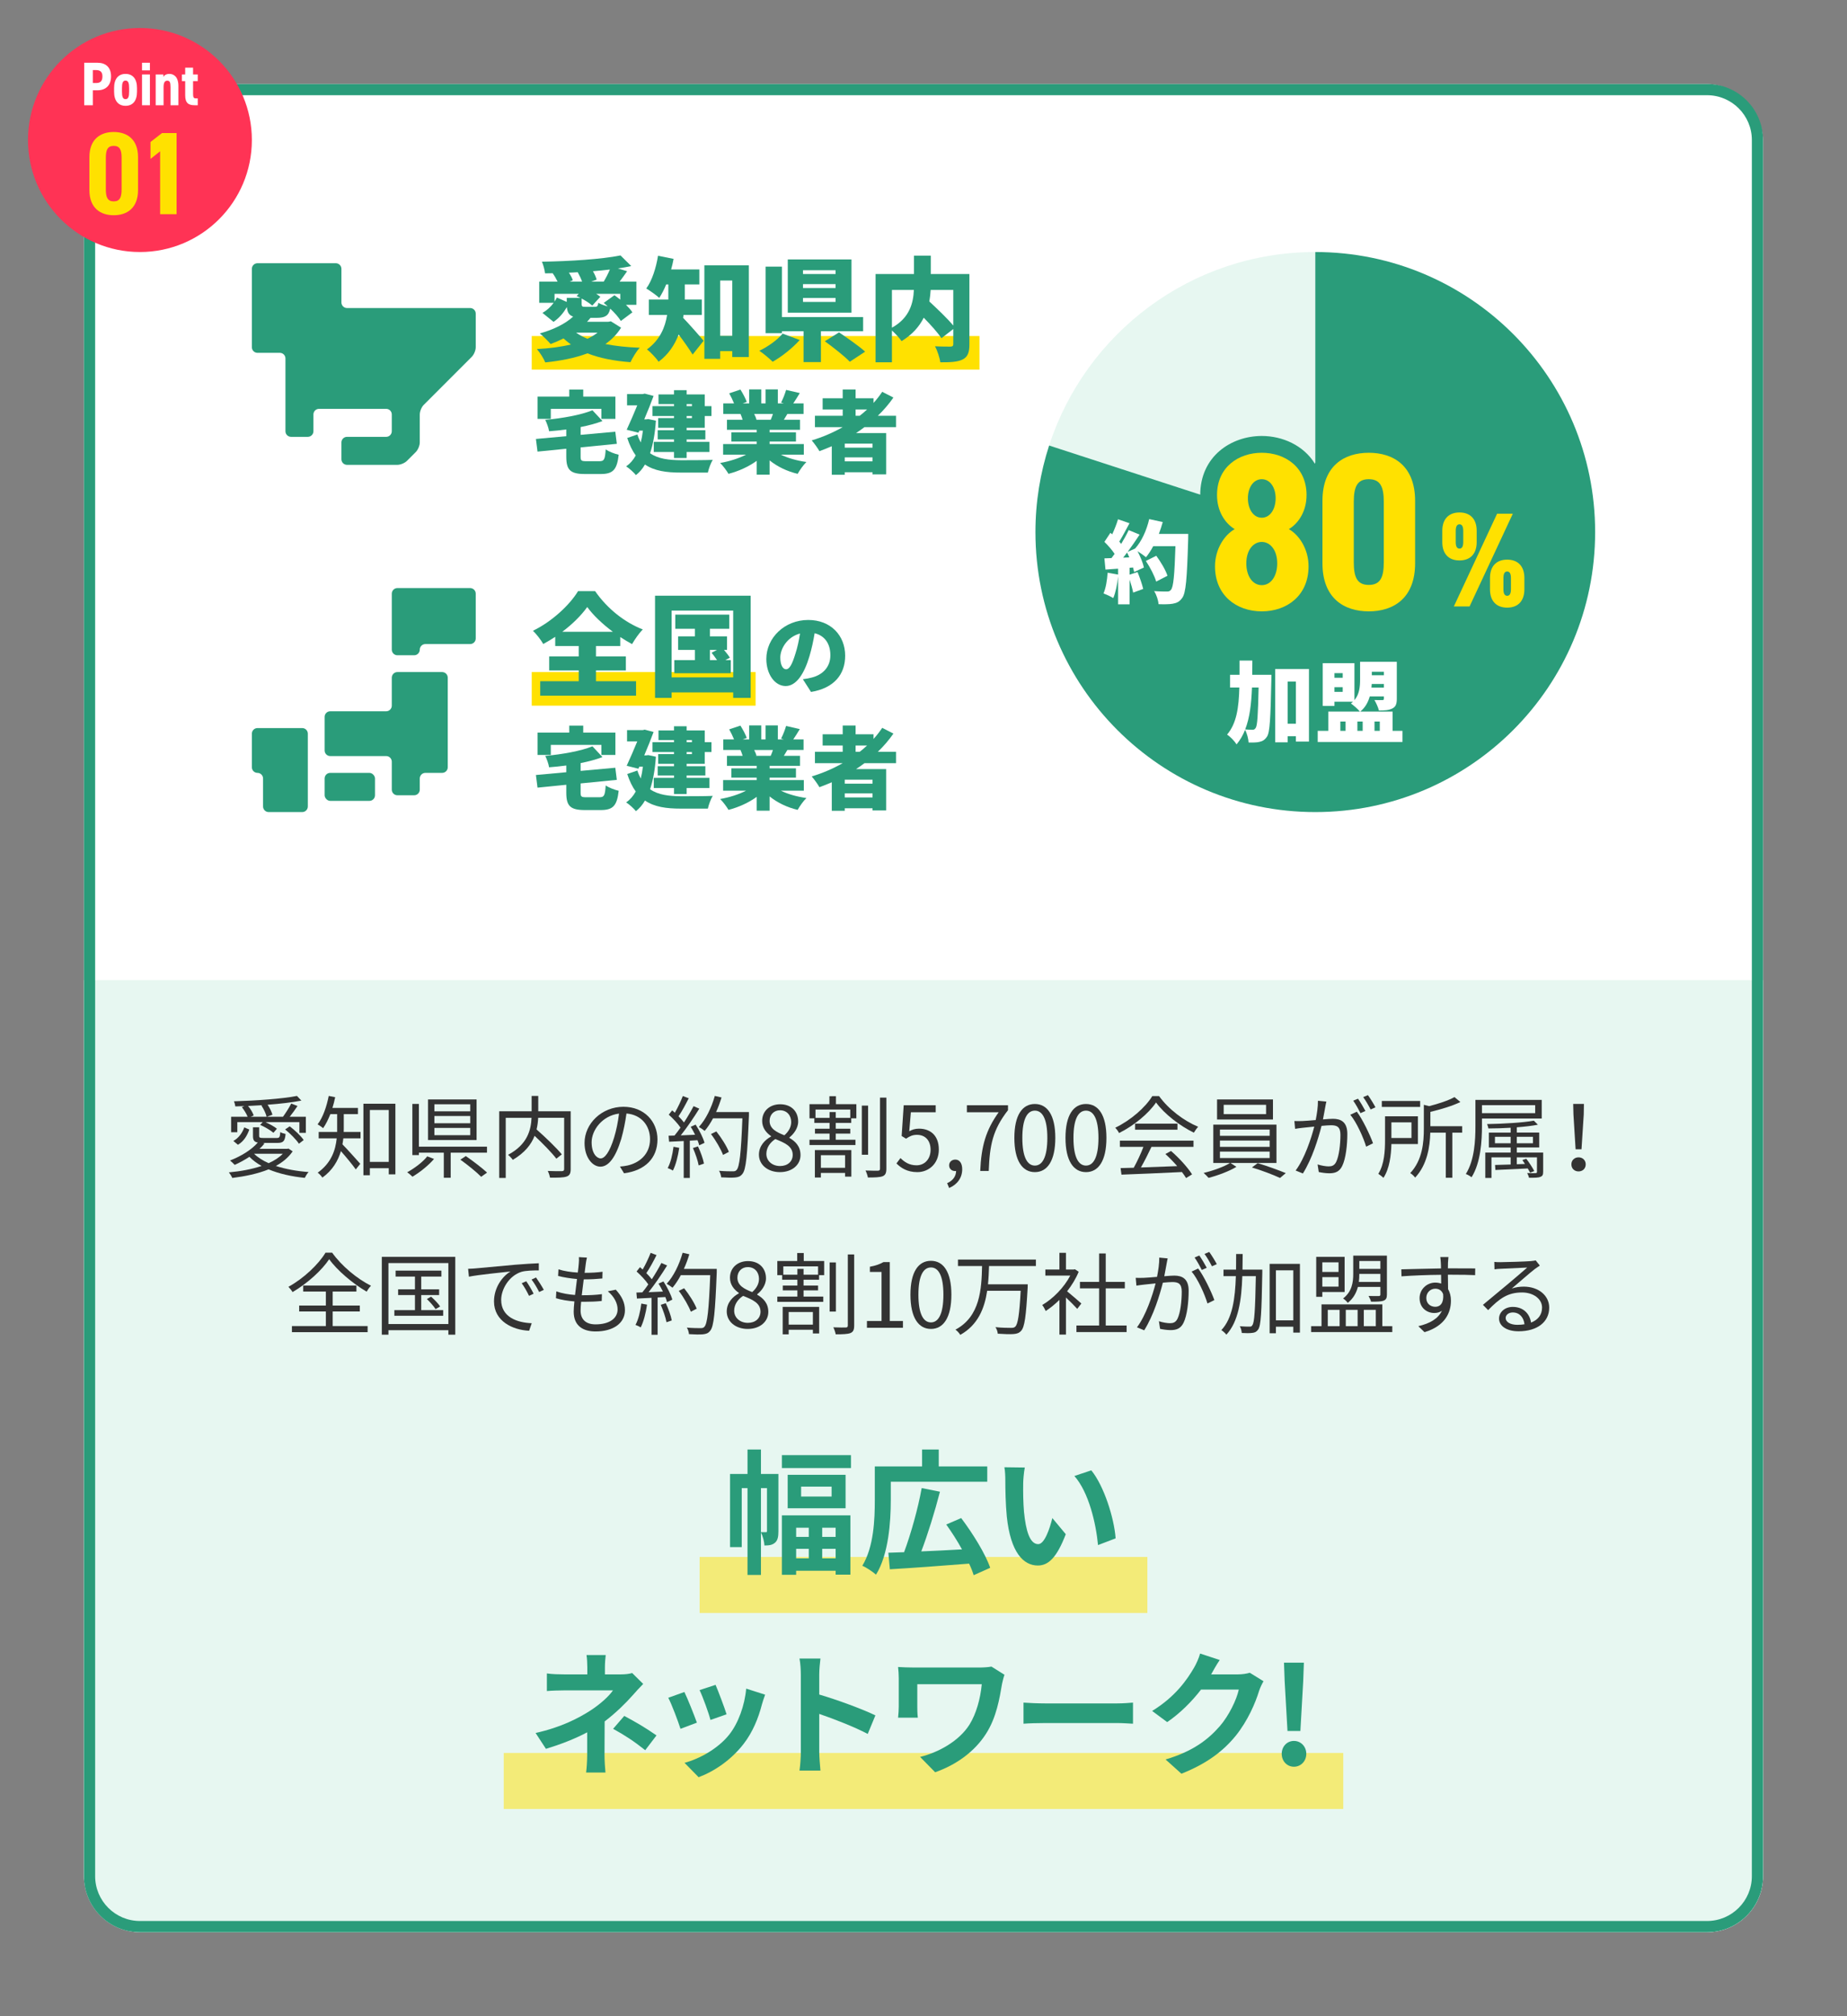 <?xml version="1.0" encoding="UTF-8"?><svg id="Point" xmlns="http://www.w3.org/2000/svg" width="330" height="360" viewBox="0 0 330 360"><rect x="0" y="0" width="330" height="360" fill="#808080" stroke="none"/><defs><style>.cls-1{fill:#333;}.cls-1,.cls-2,.cls-3,.cls-4,.cls-5,.cls-6,.cls-7{stroke-width:0px;}.cls-2{fill:#e7f7f1;}.cls-3{fill:#f35;}.cls-4{opacity:.5;}.cls-4,.cls-6{fill:#ffe100;}.cls-5{fill:#2a9c7a;}.cls-7{fill:#fff;}</style></defs><g id="Point_01"><rect class="cls-7" x="15" y="15" width="300" height="330" rx="10" ry="10"/><path class="cls-2" d="M15,175h300v160c0,5.519-4.481,10-10,10H25c-5.519,0-10-4.481-10-10v-160h0Z"/><path class="cls-1" d="M52.291,205.575c-.736,1.072-1.761,1.937-3.009,2.609,1.712.561,3.729.929,5.858,1.088-.256.24-.528.736-.688,1.041-2.353-.24-4.594-.736-6.467-1.521-1.92.784-4.193,1.249-6.482,1.537-.112-.272-.4-.752-.624-.993,2.081-.192,4.113-.56,5.858-1.152-.832-.464-1.568-1.008-2.177-1.632-.848.56-1.761,1.056-2.625,1.44-.176-.208-.608-.592-.833-.784,1.873-.721,3.794-1.857,4.962-3.202-.672-.112-.865-.448-.865-1.184v-1.537h1.104v1.521c0,.32.112.384.785.384h2.337c.496,0,.592-.112.656-1.056.224.16.64.272.944.336-.112,1.297-.416,1.601-1.457,1.601h-2.593l.288.096c-.272.336-.56.656-.896.96h4.978l.192-.048.752.496ZM42.398,202.165h-1.104v-2.769h2.945c-.192-.512-.625-1.2-1.024-1.712l.464-.192c-.56.032-1.104.048-1.632.064-.032-.272-.144-.688-.256-.913,3.906-.112,8.691-.448,11.269-.96l.784.833c-1.632.32-3.777.576-6.034.736.4.592.736,1.296.864,1.792l-.992.352h2.881c.48-.656,1.121-1.665,1.473-2.353l1.121.433c-.432.656-.929,1.344-1.393,1.92h2.881v2.881h-1.152v-1.921h-6.066c.752.352,1.601.8,2.049,1.185l-.624.72c-.497-.432-1.521-1.041-2.369-1.409l.464-.496h-4.546v1.809ZM41.694,203.718c.96-.512,1.601-1.457,1.953-2.417l.896.384c-.368,1.041-.96,2.097-2.033,2.721l-.816-.688ZM46.896,197.332c-.864.048-1.729.096-2.577.144.448.528.848,1.2,1.008,1.696l-.528.224h2.833c-.112-.544-.512-1.376-.928-2l.192-.064ZM45.392,206.007c.672.656,1.553,1.216,2.609,1.681,1.008-.448,1.873-1.008,2.529-1.681h-5.138ZM51.762,201.109c.928.704,2.017,1.729,2.497,2.449l-.849.656c-.48-.72-1.537-1.809-2.465-2.545l.816-.56Z"/><path class="cls-1" d="M61.423,201.573c0,.16,0,.352-.016.544h3.009v1.137h-3.073c-.032.352-.096.72-.16,1.072.752.752,2.689,2.913,3.185,3.474l-.8,1.008c-.544-.785-1.793-2.289-2.657-3.266-.512,1.697-1.488,3.426-3.313,4.722-.16-.256-.577-.705-.833-.88,2.433-1.729,3.185-4.034,3.394-6.13h-3.218v-1.137h3.297v-3.185h-1.216c-.384.96-.8,1.825-1.296,2.513-.208-.208-.705-.528-.977-.688.944-1.232,1.601-3.137,1.985-5.074l1.152.224c-.128.672-.304,1.312-.496,1.921h4.562v1.104h-2.529v2.641ZM70.643,197.075v12.613h-1.185v-1.104h-3.377v1.265h-1.153v-12.773h5.714ZM69.459,207.463v-9.268h-3.377v9.268h3.377Z"/><path class="cls-1" d="M77.548,206.935c-.993,1.153-2.513,2.385-3.858,3.169-.24-.24-.656-.608-.944-.784,1.312-.72,2.833-1.857,3.585-2.849l1.217.464ZM80.525,205.815v4.481h-1.232v-4.481h-4.45v.432h-1.168v-9.14h1.168v7.635h12.165v1.073h-6.482ZM85.151,203.558h-8.676v-7.25h8.676v7.25ZM84.015,197.171h-6.402v1.264h6.402v-1.264ZM84.015,199.268h-6.402v1.296h6.402v-1.296ZM84.015,201.397h-6.402v1.296h6.402v-1.296ZM83.23,206.423c1.265.864,2.929,2.145,3.793,2.945l-1.056.752c-.785-.816-2.433-2.145-3.714-3.057l.977-.641Z"/><path class="cls-1" d="M101.965,208.728c0,.768-.176,1.152-.72,1.344-.56.208-1.553.208-2.977.208-.048-.32-.224-.88-.4-1.201,1.121.048,2.209.048,2.545.032.288-.016.384-.112.384-.4v-9.124h-4.642c-.032.656-.112,1.36-.289,2.081,1.585,1.393,3.538,3.266,4.514,4.45l-.977.769c-.816-1.072-2.417-2.705-3.89-4.082-.592,1.537-1.745,3.025-3.89,4.29-.176-.256-.576-.688-.848-.896,3.521-1.873,4.098-4.514,4.194-6.61h-4.61v10.74h-1.168v-11.909h5.794v-2.737h1.184v2.737h5.794v10.308Z"/><path class="cls-1" d="M110.762,208.296c.496-.032.976-.112,1.36-.192,2.033-.448,4.018-1.953,4.018-4.69,0-2.401-1.521-4.37-4.209-4.594-.208,1.473-.512,3.073-.944,4.562-.977,3.249-2.241,4.93-3.714,4.93-1.408,0-2.833-1.632-2.833-4.242,0-3.441,3.073-6.45,6.947-6.45,3.713,0,6.083,2.625,6.083,5.826,0,3.33-2.193,5.554-5.97,6.05l-.736-1.2ZM109.722,203.11c.4-1.312.704-2.817.88-4.274-3.042.384-4.898,2.993-4.898,5.122,0,2.001.928,2.881,1.617,2.881.704,0,1.584-1.057,2.401-3.729Z"/><path class="cls-1" d="M121.358,204.95c-.224,1.505-.608,3.042-1.136,4.066-.192-.144-.672-.368-.928-.448.528-.977.864-2.401,1.04-3.81l1.024.192ZM124.287,200.805c.672,1.024,1.361,2.385,1.585,3.25l-.944.448c-.064-.272-.16-.577-.304-.913l-1.376.08v6.659h-1.089v-6.595l-2.609.128-.096-1.072c.32,0,.688-.016,1.057-.032.352-.416.72-.912,1.072-1.424-.48-.72-1.344-1.633-2.097-2.305l.608-.768c.16.128.32.272.48.416.528-.896,1.088-2.097,1.425-2.977l1.056.4c-.544,1.073-1.216,2.353-1.825,3.217.384.384.72.769.977,1.104.656-1.008,1.265-2.049,1.712-2.913l1.024.448c-.928,1.504-2.208,3.394-3.313,4.77.8-.032,1.681-.08,2.561-.112-.24-.496-.512-.992-.785-1.424l.88-.384ZM124.704,204.694c.464.977.928,2.241,1.072,3.073l-.944.32c-.144-.833-.592-2.113-1.024-3.105l.896-.288ZM133.811,199.172c-.288,7.171-.512,9.652-1.168,10.437-.368.464-.72.576-1.329.64-.528.048-1.504.032-2.465-.032-.032-.336-.16-.848-.384-1.168,1.073.096,2.049.096,2.449.096.304,0,.512-.032.688-.24.528-.544.8-2.977,1.041-9.22h-5.25c-.448.849-.96,1.617-1.489,2.241-.224-.192-.752-.544-1.04-.705,1.232-1.328,2.257-3.425,2.849-5.538l1.2.272c-.272.896-.592,1.777-.976,2.609h5.874v.608ZM129.185,206.215c-.368-.977-1.264-2.561-2.161-3.729l.96-.464c.896,1.121,1.857,2.641,2.241,3.65l-1.041.544Z"/><path class="cls-1" d="M135.598,206.167c0-1.569,1.088-2.657,2.161-3.233v-.08c-.865-.592-1.585-1.473-1.585-2.705,0-1.792,1.376-2.977,3.217-2.977,2.001,0,3.217,1.28,3.217,3.089,0,1.232-.864,2.289-1.568,2.833v.08c1.024.592,1.985,1.473,1.985,3.073,0,1.712-1.473,3.041-3.682,3.041-2.161,0-3.746-1.312-3.746-3.121ZM141.632,206.215c0-1.568-1.441-2.161-3.105-2.833-.944.608-1.601,1.537-1.601,2.657,0,1.248,1.041,2.161,2.449,2.161,1.344,0,2.257-.816,2.257-1.985ZM141.36,200.34c0-1.152-.736-2.097-2-2.097-1.073,0-1.857.769-1.857,1.905,0,1.409,1.265,2.017,2.641,2.561.8-.704,1.216-1.504,1.216-2.369Z"/><path class="cls-1" d="M149.355,197.155h3.649v2.529h-.913v.816h-2.769v1.041h2.593v.864h-2.593v1.104h3.521v.944h-8.211v-.944h3.585v-1.104h-2.609v-.864h2.609v-1.041h-2.721v-.816h-.864v-2.529h3.554v-1.425h1.168v1.425ZM145.593,205.351h6.515v4.738h-1.121v-.656h-4.322v.816h-1.072v-4.898ZM151.916,198.116h-6.211v1.489h2.513v-1.041h1.104v1.041h2.593v-1.489ZM146.666,206.263v2.257h4.322v-2.257h-4.322ZM155.101,206.183h-1.121v-8.772h1.121v8.772ZM158.366,195.987v12.661c0,.816-.176,1.168-.672,1.376-.497.192-1.409.224-2.625.224-.064-.336-.24-.896-.432-1.249.993.048,1.937.032,2.241.032.256-.016.352-.096.352-.368v-12.677h1.136Z"/><path class="cls-1" d="M160.168,207.735l.72-.96c.672.672,1.521,1.296,2.881,1.296,1.376,0,2.497-1.057,2.497-2.769,0-1.681-.96-2.673-2.433-2.673-.784,0-1.281.24-1.953.688l-.784-.48.368-5.49h5.714v1.249h-4.434l-.288,3.394c.512-.288,1.04-.464,1.745-.464,1.953,0,3.537,1.153,3.537,3.729,0,2.577-1.856,4.034-3.841,4.034-1.825,0-2.945-.768-3.729-1.553Z"/><path class="cls-1" d="M169.226,211.257c.993-.432,1.585-1.2,1.601-2.177-.064.016-.112.016-.176.016-.56,0-1.072-.352-1.072-1.024,0-.625.512-1.024,1.104-1.024.769,0,1.233.656,1.233,1.729,0,1.537-.896,2.737-2.337,3.345l-.353-.864Z"/><path class="cls-1" d="M178.433,198.596h-5.683v-1.249h7.347v.88c-2.753,3.538-3.266,6.259-3.441,10.853h-1.521c.192-4.45,1.008-7.283,3.297-10.484Z"/><path class="cls-1" d="M181.235,203.174c0-4.082,1.425-6.051,3.666-6.051,2.225,0,3.649,1.985,3.649,6.051,0,4.082-1.424,6.114-3.649,6.114-2.241,0-3.666-2.033-3.666-6.114ZM187.126,203.174c0-3.425-.896-4.866-2.225-4.866-1.344,0-2.241,1.441-2.241,4.866,0,3.457.896,4.946,2.241,4.946,1.329,0,2.225-1.489,2.225-4.946Z"/><path class="cls-1" d="M190.37,203.174c0-4.082,1.425-6.051,3.666-6.051,2.225,0,3.649,1.985,3.649,6.051,0,4.082-1.424,6.114-3.649,6.114-2.241,0-3.666-2.033-3.666-6.114ZM196.26,203.174c0-3.425-.896-4.866-2.225-4.866-1.344,0-2.241,1.441-2.241,4.866,0,3.457.896,4.946,2.241,4.946,1.329,0,2.225-1.489,2.225-4.946Z"/><path class="cls-1" d="M207.094,195.715c1.681,2.353,4.466,4.434,6.979,5.474-.272.288-.561.704-.769,1.056-2.465-1.2-5.266-3.329-6.755-5.394-1.296,1.921-3.889,4.114-6.61,5.458-.128-.272-.432-.705-.688-.945,2.737-1.312,5.395-3.617,6.627-5.65h1.216ZM200.083,203.67h13.157v1.104h-7.507c-.561,1.185-1.249,2.561-1.889,3.682,1.985-.064,4.242-.145,6.483-.24-.656-.752-1.409-1.537-2.113-2.161l1.008-.544c1.473,1.265,3.025,2.993,3.762,4.178l-1.073.656c-.192-.32-.432-.688-.736-1.073-3.921.192-8.067.368-10.804.464l-.16-1.168c.688-.016,1.489-.032,2.353-.064.608-1.104,1.296-2.561,1.729-3.729h-4.209v-1.104ZM210.375,200.629v1.088h-7.571v-1.088h7.571Z"/><path class="cls-1" d="M219.852,207.655l1.057.688c-1.281.784-3.346,1.553-4.978,1.969-.208-.24-.592-.64-.88-.88,1.648-.384,3.697-1.121,4.706-1.777h-2.978v-6.851h11.285v6.851h-8.211ZM227.438,199.893h-9.988v-3.585h9.988v3.585ZM217.963,202.806h8.884v-1.121h-8.884v1.121ZM217.963,204.774h8.884v-1.121h-8.884v1.121ZM217.963,206.775h8.884v-1.153h-8.884v1.153ZM226.206,197.267h-7.571v1.665h7.571v-1.665ZM224.702,207.688c1.648.48,3.777,1.265,5.026,1.777l-1.024.864c-1.2-.56-3.345-1.376-5.026-1.873l1.024-.769Z"/><path class="cls-1" d="M236.979,196.691c-.064.304-.144.625-.192.944-.096.464-.24,1.393-.416,2.241.736-.064,1.393-.112,1.777-.112,1.424,0,2.577.561,2.577,2.705,0,1.889-.256,4.386-.913,5.714-.512,1.057-1.296,1.312-2.321,1.312-.608,0-1.361-.112-1.873-.224l-.208-1.36c.672.224,1.505.352,1.953.352.576,0,1.04-.128,1.376-.816.512-1.056.752-3.121.752-4.834,0-1.44-.656-1.696-1.681-1.696-.384,0-1.008.048-1.696.112-.576,2.273-1.665,5.842-3.33,8.5l-1.296-.528c1.617-2.161,2.785-5.73,3.329-7.843-.832.08-1.584.16-2.0.208-.384.048-1.024.112-1.425.192l-.128-1.393c.496.016.896.016,1.409,0,.528-.016,1.44-.096,2.401-.176.224-1.136.416-2.369.4-3.441l1.505.144ZM242.42,198.5c.993,1.28,2.369,4.162,2.897,5.634l-1.232.608c-.48-1.632-1.729-4.402-2.833-5.698l1.168-.544ZM243.077,198.756c-.32-.64-.864-1.617-1.296-2.225l.849-.353c.4.561.992,1.553,1.328,2.193l-.88.384ZM244.886,198.1c-.352-.688-.88-1.601-1.329-2.209l.848-.352c.416.576,1.041,1.584,1.345,2.177l-.864.384Z"/><path class="cls-1" d="M248.599,204.278c-.048,1.937-.32,4.37-1.424,6.034-.176-.192-.672-.576-.913-.72,1.088-1.729,1.201-4.162,1.201-5.97v-4.306h5.875v4.962h-4.738ZM253.737,197.651h-6.851v-1.072h6.851v1.072ZM248.599,200.405v2.785h3.585v-2.785h-3.585ZM261.245,202.245h-1.761v8.051h-1.168v-8.051h-2.77c-.064,2.497-.544,5.714-2.705,8.02-.176-.256-.592-.656-.88-.8,2.209-2.353,2.433-5.539,2.433-7.956v-4.242l.944.24c1.697-.432,3.49-1.024,4.53-1.617l1.057.88c-1.44.705-3.489,1.312-5.362,1.761v2.561h5.683v1.152Z"/><path class="cls-1" d="M264.779,199.716v1.329c0,2.689-.224,6.562-1.857,9.156-.208-.176-.72-.48-1.024-.576,1.569-2.513,1.713-6.051,1.713-8.58v-4.658h11.845v3.33h-10.676ZM264.779,197.332v1.424h9.508v-1.424h-9.508ZM275.711,209.24c0,.512-.096.752-.512.896-.368.16-1.008.16-2.017.16-.048-.272-.192-.592-.32-.848.705.032,1.312.032,1.489.016.208-.016.256-.064.256-.224v-2.593h-3.601v1.232l1.457-.048c-.16-.256-.32-.496-.464-.704l.704-.224c.528.688,1.137,1.632,1.425,2.193l-.736.288c-.112-.208-.256-.464-.432-.752-2.113.096-4.226.208-5.778.272l-.064-.896c.768-.016,1.745-.048,2.785-.08v-1.281h-3.425v3.682h-1.104v-4.53h4.53v-.913h-3.89v-2.657h3.89v-.865c-1.329.08-2.705.128-3.97.128-.032-.224-.144-.561-.24-.785,2.897-.048,6.451-.256,8.355-.608l.72.72c-1.041.208-2.353.352-3.761.464v.944h4.001v2.657h-4.001v.913h4.706v3.441ZM269.901,204.134v-1.153h-2.801v1.153h2.801ZM271.005,202.981v1.153h2.881v-1.153h-2.881Z"/><path class="cls-1" d="M280.757,207.896c0-.752.576-1.249,1.281-1.249.704,0,1.28.496,1.28,1.249,0,.784-.576,1.265-1.28,1.265-.705,0-1.281-.48-1.281-1.265ZM281.125,198.996l-.048-1.889h1.92l-.032,1.889-.4,6.21h-1.056l-.384-6.21Z"/><path class="cls-1" d="M59.342,223.667c1.665,2.337,4.45,4.674,6.947,5.907-.304.304-.592.72-.784,1.056-2.449-1.424-5.25-3.777-6.691-5.794-1.28,1.937-3.857,4.306-6.546,5.875-.144-.272-.48-.688-.736-.944,2.737-1.504,5.394-4.034,6.626-6.099h1.185ZM59.438,236.776h6.243v1.088h-13.525v-1.088h6.066v-2.609h-4.77v-1.057h4.77v-2.497h-4.05v-1.072h9.508v1.072h-4.242v2.497h4.85v1.057h-4.85v2.609Z"/><path class="cls-1" d="M81.343,224.419v13.894h-1.232v-.8h-10.709v.8h-1.185v-13.894h13.125ZM80.11,236.408v-10.884h-10.709v10.884h10.709ZM79.182,233.927v1.008h-8.723v-1.008h3.681v-2.689h-3.009v-1.024h3.009v-2.273h-3.457v-1.072h8.179v1.072h-3.602v2.273h3.201v1.024h-3.201v2.689h3.921ZM77.021,231.526c.592.512,1.296,1.249,1.617,1.745l-.816.48c-.304-.497-.992-1.265-1.553-1.809l.752-.416Z"/><path class="cls-1" d="M85.047,226.468c1.04-.096,4.033-.384,6.947-.64,1.729-.144,3.217-.224,4.273-.272v1.28c-.912,0-2.289.016-3.105.256-2.257.721-3.618,3.138-3.618,5.01,0,3.089,2.881,4.065,5.458,4.162l-.464,1.345c-2.929-.128-6.274-1.697-6.274-5.234,0-2.465,1.488-4.481,2.945-5.346-1.393.16-5.714.577-7.427.929l-.144-1.409c.608-.016,1.104-.048,1.409-.08ZM95.339,230.998l-.816.384c-.368-.769-.833-1.601-1.312-2.257l.816-.352c.368.528.977,1.521,1.312,2.225ZM97.164,230.31l-.833.384c-.384-.768-.848-1.553-1.36-2.225l.8-.368c.384.528,1.008,1.504,1.393,2.209Z"/><path class="cls-1" d="M110.023,230.277c1.089,1.201,1.633,2.305,1.633,3.666,0,2.353-2.129,3.793-5.25,3.793-2.161,0-3.906-.944-3.906-3.538,0-.432.048-1.072.128-1.825-1.185-.096-2.337-.272-3.297-.576l.064-1.216c1.04.368,2.225.56,3.345.64.112-.928.24-1.921.352-2.849-1.136-.096-2.385-.288-3.377-.544l.064-1.184c.993.32,2.273.512,3.458.576.08-.64.144-1.217.176-1.649.032-.368.048-.72.016-1.104l1.44.08c-.112.432-.16.752-.208,1.104-.048.4-.128.96-.208,1.617,1.2,0,2.273-.064,3.201-.192l-.032,1.2c-1.008.096-1.953.16-3.217.16h-.112c-.128.928-.24,1.921-.352,2.833h.304c1.073,0,2.193-.048,3.297-.192l-.032,1.216c-1.057.112-2.033.144-3.105.144h-.576c-.064.625-.096,1.185-.096,1.569,0,1.504.865,2.465,2.673,2.465,2.401,0,3.938-1.024,3.938-2.673,0-1.072-.576-2.257-1.745-3.233l1.424-.288Z"/><path class="cls-1" d="M115.606,232.95c-.224,1.505-.608,3.042-1.136,4.066-.192-.144-.672-.368-.928-.448.528-.977.864-2.401,1.04-3.81l1.024.192ZM118.536,228.805c.672,1.024,1.361,2.385,1.585,3.25l-.944.448c-.064-.272-.16-.577-.304-.913l-1.376.08v6.659h-1.088v-6.595l-2.609.128-.096-1.072c.32,0,.688-.016,1.057-.032.352-.416.72-.912,1.072-1.424-.48-.72-1.344-1.633-2.097-2.305l.608-.768c.16.128.32.272.48.416.528-.896,1.088-2.097,1.425-2.977l1.056.4c-.544,1.073-1.216,2.353-1.825,3.217.384.384.72.769.977,1.104.656-1.008,1.265-2.049,1.712-2.913l1.024.448c-.928,1.504-2.208,3.394-3.313,4.77.8-.032,1.681-.08,2.561-.112-.24-.496-.512-.992-.785-1.424l.88-.384ZM118.952,232.694c.464.977.928,2.241,1.072,3.073l-.944.32c-.144-.833-.592-2.113-1.024-3.105l.896-.288ZM128.06,227.172c-.288,7.171-.512,9.652-1.168,10.437-.368.464-.72.576-1.329.64-.528.048-1.504.032-2.465-.032-.032-.336-.16-.848-.384-1.168,1.073.096,2.049.096,2.449.096.304,0,.512-.032.688-.24.528-.544.801-2.977,1.041-9.22h-5.25c-.448.849-.96,1.617-1.489,2.241-.224-.192-.752-.544-1.04-.705,1.232-1.328,2.257-3.425,2.849-5.538l1.2.272c-.272.896-.592,1.777-.976,2.609h5.874v.608ZM123.434,234.215c-.368-.977-1.264-2.561-2.161-3.729l.96-.464c.896,1.121,1.856,2.641,2.241,3.65l-1.041.544Z"/><path class="cls-1" d="M129.846,234.167c0-1.569,1.088-2.657,2.161-3.233v-.08c-.865-.592-1.585-1.473-1.585-2.705,0-1.792,1.376-2.977,3.217-2.977,2.001,0,3.217,1.28,3.217,3.089,0,1.232-.864,2.289-1.568,2.833v.08c1.024.592,1.985,1.473,1.985,3.073,0,1.712-1.473,3.041-3.682,3.041-2.161,0-3.746-1.312-3.746-3.121ZM135.88,234.215c0-1.568-1.441-2.161-3.105-2.833-.944.608-1.601,1.537-1.601,2.657,0,1.248,1.041,2.161,2.449,2.161,1.344,0,2.257-.816,2.257-1.985ZM135.608,228.34c0-1.152-.736-2.097-2-2.097-1.073,0-1.857.769-1.857,1.905,0,1.409,1.265,2.017,2.641,2.561.8-.704,1.216-1.504,1.216-2.369Z"/><path class="cls-1" d="M143.604,225.155h3.649v2.529h-.913v.816h-2.769v1.041h2.593v.864h-2.593v1.104h3.521v.944h-8.211v-.944h3.585v-1.104h-2.609v-.864h2.609v-1.041h-2.721v-.816h-.864v-2.529h3.554v-1.425h1.168v1.425ZM139.842,233.351h6.515v4.738h-1.121v-.656h-4.322v.816h-1.072v-4.898ZM146.165,226.116h-6.211v1.489h2.513v-1.041h1.104v1.041h2.593v-1.489ZM140.914,234.263v2.257h4.322v-2.257h-4.322ZM149.35,234.183h-1.121v-8.772h1.121v8.772ZM152.615,223.987v12.661c0,.816-.176,1.168-.672,1.376-.497.192-1.409.224-2.625.224-.064-.336-.24-.896-.432-1.249.993.048,1.937.032,2.241.032.256-.016.352-.096.352-.368v-12.677h1.136Z"/><path class="cls-1" d="M154.894,235.864h2.609v-8.756h-2.081v-.928c1.04-.192,1.792-.464,2.433-.833h1.121v10.517h2.353v1.216h-6.435v-1.216Z"/><path class="cls-1" d="M162.667,231.174c0-4.082,1.425-6.051,3.666-6.051,2.225,0,3.649,1.985,3.649,6.051,0,4.082-1.424,6.114-3.649,6.114-2.241,0-3.666-2.033-3.666-6.114ZM168.557,231.174c0-3.425-.896-4.866-2.225-4.866-1.344,0-2.241,1.441-2.241,4.866,0,3.457.896,4.946,2.241,4.946,1.329,0,2.225-1.489,2.225-4.946Z"/><path class="cls-1" d="M176.712,226.052c-.032,1.056-.08,2.161-.192,3.265h7.107s0,.416-.016.576c-.288,5.154-.544,7.059-1.168,7.731-.368.4-.752.528-1.361.576-.608.048-1.712.016-2.817-.064-.016-.353-.176-.833-.416-1.168,1.201.128,2.353.128,2.785.128.368,0,.561-.032.752-.208.48-.432.752-2.193.977-6.419h-5.987c-.464,3.137-1.648,6.115-4.802,7.875-.192-.32-.544-.705-.864-.929,4.434-2.353,4.658-7.283,4.754-11.364h-4.306v-1.153h13.925v1.153h-8.371Z"/><path class="cls-1" d="M192.469,233.703c-.416-.464-1.296-1.36-2.017-2.033v6.626h-1.168v-6.194c-.8.784-1.633,1.457-2.449,1.985-.128-.304-.432-.849-.624-1.072,1.905-1.104,3.905-3.122,5.01-5.25h-4.45v-1.088h2.513v-2.977h1.168v2.977h1.393l.208-.048.672.448c-.497,1.232-1.232,2.417-2.065,3.489.736.592,2.145,1.825,2.545,2.177l-.736.96ZM201.289,236.68v1.169h-8.964v-1.169h4.05v-6.643h-3.425v-1.152h3.425v-5.074h1.185v5.074h3.409v1.152h-3.409v6.643h3.729Z"/><path class="cls-1" d="M208.629,224.691c-.064.304-.144.625-.192.944-.096.464-.24,1.393-.416,2.241.736-.064,1.393-.112,1.777-.112,1.424,0,2.577.561,2.577,2.705,0,1.889-.256,4.386-.913,5.714-.512,1.057-1.296,1.312-2.321,1.312-.608,0-1.361-.112-1.873-.224l-.208-1.36c.672.224,1.505.352,1.953.352.576,0,1.04-.128,1.376-.816.512-1.056.752-3.121.752-4.834,0-1.44-.656-1.696-1.681-1.696-.384,0-1.008.048-1.696.112-.576,2.273-1.665,5.842-3.33,8.5l-1.296-.528c1.617-2.161,2.785-5.73,3.329-7.843-.832.08-1.584.16-2.0.208-.384.048-1.024.112-1.425.192l-.128-1.393c.496.016.896.016,1.409,0,.528-.016,1.44-.096,2.401-.176.224-1.136.416-2.369.4-3.441l1.505.144ZM214.071,226.5c.993,1.28,2.369,4.162,2.897,5.634l-1.232.608c-.48-1.632-1.729-4.402-2.833-5.698l1.168-.544ZM214.727,226.756c-.32-.64-.864-1.617-1.296-2.225l.849-.353c.4.561.992,1.553,1.328,2.193l-.88.384ZM216.536,226.1c-.352-.688-.88-1.601-1.329-2.209l.848-.352c.416.576,1.041,1.584,1.345,2.177l-.864.384Z"/><path class="cls-1" d="M225.532,227.3c-.128,7.075-.24,9.396-.736,10.084-.288.416-.576.56-1.057.608-.432.064-1.168.064-1.873.016-.032-.352-.144-.864-.352-1.2.736.064,1.424.064,1.712.064.256.016.416-.032.528-.256.368-.448.512-2.625.625-8.755h-2.417c-.144,4.29-.688,8.115-2.849,10.452-.176-.256-.608-.64-.896-.816,1.985-2.097,2.465-5.634,2.593-9.636h-2.208v-1.168h2.241c.016-.913.016-1.841.016-2.785h1.168c0,.944-.016,1.873-.032,2.785h3.538v.608ZM232.254,225.667v12.277h-1.185v-1.056h-3.105v1.168h-1.121v-12.389h5.41ZM231.07,235.751v-8.932h-3.105v8.932h3.105Z"/><path class="cls-1" d="M248.757,236.792v1.057h-14.502v-1.057h1.857v-3.89h10.868v3.89h1.777ZM236.256,231.558h-1.089v-7.139h5.074v6.274h-3.985v.864ZM236.256,225.396v1.712h2.897v-1.712h-2.897ZM239.153,229.733v-1.696h-2.897v1.696h2.897ZM237.232,236.792h2.113v-2.913h-2.113v2.913ZM242.611,229.781c-.272,1.041-.8,2.065-1.809,2.849-.16-.24-.592-.64-.832-.784,1.601-1.233,1.809-2.929,1.809-4.354v-3.297h6.019v6.947c0,.608-.144.913-.576,1.088-.448.176-1.185.192-2.257.192-.08-.32-.288-.736-.448-1.024.832.032,1.601.016,1.825.016.224-.016.288-.08.288-.272v-1.36h-4.018ZM240.45,233.879v2.913h2.113v-2.913h-2.113ZM246.628,228.901v-1.441h-3.762v.048c0,.432-.016.912-.08,1.393h3.842ZM242.867,225.155v1.409h3.762v-1.409h-3.762ZM243.667,233.879v2.913h2.145v-2.913h-2.145Z"/><path class="cls-1" d="M258.692,227.604c0,.896.016,1.873.032,2.593.336.544.512,1.249.512,2.033,0,2.145-1.041,4.53-4.722,5.634l-1.104-1.072c2.081-.48,3.553-1.345,4.209-2.753-.384.272-.833.4-1.36.4-1.345,0-2.625-.944-2.625-2.657,0-1.568,1.296-2.769,2.801-2.769.384,0,.736.064,1.057.176,0-.464,0-1.024-.016-1.569-2.401.016-5.09.128-7.075.272l-.032-1.249c1.761-.032,4.738-.128,7.091-.16,0-.448-.016-.816-.032-1.041-.016-.336-.064-.8-.096-.992h1.457l-.08.992c0,.24-.016.608-.016,1.024h.24c1.921,0,3.874.016,4.642.016l-.016,1.2c-.896-.048-2.337-.08-4.658-.08h-.208ZM257.844,231.078c-.256-.688-.784-.977-1.409-.977-.816,0-1.601.641-1.601,1.665,0,.992.736,1.568,1.617,1.568.928,0,1.537-.752,1.393-2.257Z"/><path class="cls-1" d="M275.114,225.972c-.288.192-.64.432-.88.608-.784.592-2.913,2.465-4.129,3.489.72-.24,1.44-.336,2.145-.336,2.641,0,4.546,1.601,4.546,3.746,0,2.561-2.129,4.226-5.474,4.226-2.161,0-3.489-.96-3.489-2.272,0-1.089.976-2.081,2.449-2.081,1.985,0,3.057,1.329,3.266,2.801,1.249-.48,1.969-1.393,1.969-2.689,0-1.552-1.569-2.689-3.57-2.689-2.609,0-4.049,1.104-6.066,3.153l-.928-.944c1.312-1.088,3.345-2.785,4.274-3.553.88-.736,2.849-2.401,3.633-3.105-.833.032-3.954.176-4.77.224-.368.016-.736.032-1.072.096l-.032-1.329c.352.048.8.048,1.121.048.816,0,4.578-.112,5.41-.192.464-.048.688-.08.864-.128l.736.929ZM272.377,236.456c-.144-1.249-.896-2.113-2.097-2.113-.72,0-1.265.433-1.265.977,0,.784.913,1.232,2.097,1.232.448,0,.88-.032,1.265-.096Z"/><rect class="cls-4" x="125" y="278" width="80" height="10"/><rect class="cls-4" x="90" y="313" width="150" height="10"/><path class="cls-5" d="M139.077,273.408c0,.888-.096,1.608-.6,2.04-.504.432-1.056.504-1.896.504-.024-.648-.288-1.68-.624-2.328v7.585h-2.4v-15.505h-1.032v10.537h-2.088v-13.057h3.12v-4.368h2.4v4.368h3.12v10.225ZM136.869,273.576c.12,0,.168-.048.168-.24v-7.632h-1.08v7.873h.912ZM152.039,259.822v2.304h-12.337v-2.304h12.337ZM139.701,270.575h12.241v10.585h-2.64v-.696h-7.057v.72h-2.544v-10.609ZM151.078,263.327v5.977h-10.345v-5.977h10.345ZM142.246,272.784v1.632h2.256v-1.632h-2.256ZM144.502,278.256v-1.704h-2.256v1.704h2.256ZM148.582,265.439h-5.448v1.776h5.448v-1.776ZM149.302,272.784h-2.4v1.632h2.4v-1.632ZM149.302,278.256v-1.704h-2.4v1.704h2.4Z"/><path class="cls-5" d="M159.155,267.887c0,3.792-.384,9.649-2.64,13.273-.528-.48-1.776-1.32-2.448-1.584,2.064-3.384,2.232-8.305,2.232-11.689v-6.048h8.449v-3.024h2.977v3.024h8.665v2.736h-17.233v3.312ZM173.964,281.256c-.192-.624-.456-1.32-.816-2.064-5.064.408-10.441.792-14.161,1.008l-.264-2.952c.84-.024,1.776-.072,2.808-.096,1.2-3.216,2.497-7.825,3.145-11.449l3.264.648c-.936,3.624-2.184,7.633-3.336,10.657,2.28-.096,4.801-.216,7.273-.36-.84-1.536-1.848-3.096-2.809-4.44l2.665-1.152c2.064,2.736,4.32,6.36,5.185,8.88l-2.953,1.32Z"/><path class="cls-5" d="M182.812,264.911c-.024,1.536,0,3.336.144,5.04.336,3.433,1.056,5.761,2.544,5.761,1.128,0,2.064-2.784,2.52-4.656l2.4,2.88c-1.584,4.128-3.072,5.593-4.993,5.593-2.592,0-4.873-2.353-5.544-8.737-.216-2.184-.264-4.944-.264-6.409,0-.672-.024-1.68-.168-2.4l3.648.048c-.168.84-.288,2.232-.288,2.88ZM199.326,274.68l-3.145,1.2c-.36-3.816-1.632-9.409-4.224-12.337l3.024-1.008c2.256,2.76,4.081,8.497,4.345,12.145Z"/><path class="cls-5" d="M114.921,300.671c-.6.6-1.344,1.416-1.848,1.992-1.224,1.392-3.048,3.192-5.041,4.705,0,1.92-.024,4.536-.024,6.048,0,.96.096,2.328.168,3.072h-3.457c.096-.672.192-2.112.192-3.072v-4.104c-2.208,1.176-4.777,2.16-7.369,2.952l-1.848-2.832c4.632-1.032,7.729-2.688,9.792-4.008,1.848-1.2,3.336-2.592,4.033-3.601h-8.689c-.864,0-2.376.048-3.12.12v-3.144c.912.144,2.232.168,3.072.168h4.152v-1.248c0-.744-.048-1.608-.144-2.208h3.432c-.072.576-.144,1.464-.144,2.208v1.248h2.88c.744,0,1.416-.072,1.992-.24l1.968,1.944ZM111.537,306.383c2.208,1.2,3.456,1.896,5.76,3.48l-2.016,2.64c-2.088-1.656-3.648-2.664-5.736-3.816l1.992-2.304Z"/><path class="cls-5" d="M124.511,307.584l-2.928,1.104c-.408-1.296-1.608-4.488-2.184-5.544l2.88-1.032c.6,1.224,1.752,4.128,2.232,5.473ZM136.704,302.591c-.288.768-.432,1.272-.576,1.752-.624,2.424-1.632,4.92-3.264,7.033-2.232,2.88-5.233,4.896-8.041,5.952l-2.52-2.568c2.64-.696,5.977-2.521,7.969-5.017,1.632-2.04,2.784-5.232,3.048-8.233l3.384,1.08ZM129.815,306.095l-2.88,1.008c-.288-1.176-1.344-4.081-1.944-5.329l2.856-.936c.456,1.032,1.632,4.152,1.968,5.256Z"/><path class="cls-5" d="M155.037,309.6c-2.472-1.296-6.073-2.688-8.665-3.576v6.792c0,.696.12,2.376.216,3.336h-3.745c.144-.936.24-2.376.24-3.336v-13.777c0-.864-.072-2.064-.24-2.904h3.745c-.096.84-.216,1.896-.216,2.904v3.528c3.216.936,7.825,2.64,10.033,3.72l-1.368,3.312Z"/><path class="cls-5" d="M179.467,299.039c-.144.36-.36,1.272-.432,1.608-.432,2.52-.984,6-2.856,8.905-1.992,3.144-5.257,5.544-9.097,6.889l-2.688-2.736c3.24-.792,6.937-2.784,8.833-5.785,1.2-1.944,1.944-4.608,2.185-7.201h-11.521v4.008c0,.36,0,1.2.096,1.968h-3.528c.072-.744.12-1.344.12-1.968v-5.064c0-.648-.048-1.368-.12-2.016.768.048,1.824.096,2.928.096h11.473c.816,0,1.656-.048,2.28-.168l2.328,1.464Z"/><path class="cls-5" d="M182.866,304.007c.864.072,2.616.144,3.865.144h12.889c1.104,0,2.185-.096,2.809-.144v3.768c-.576-.024-1.8-.12-2.809-.12h-12.889c-1.368,0-2.977.048-3.865.12v-3.768Z"/><path class="cls-5" d="M225.749,300.191c-.264.456-.6,1.128-.792,1.728-.648,2.136-2.016,5.329-4.176,8.017-2.28,2.784-5.185,4.969-9.697,6.769l-2.832-2.544c4.92-1.464,7.584-3.552,9.673-5.929,1.632-1.872,3.024-4.752,3.408-6.553h-6.745c-1.608,2.088-3.696,4.201-6.049,5.809l-2.688-1.992c4.2-2.568,6.289-5.665,7.489-7.729.36-.6.864-1.704,1.08-2.52l3.504,1.152c-.576.84-1.176,1.92-1.464,2.448l-.072.12h4.824c.744,0,1.536-.12,2.088-.288l2.448,1.512Z"/><path class="cls-5" d="M229.001,313.152c0-1.296.936-2.304,2.184-2.304s2.208,1.008,2.208,2.304c0,1.296-.96,2.304-2.208,2.304s-2.184-1.008-2.184-2.304ZM229.529,300.215l-.12-3.336h3.552l-.12,3.336-.504,8.857h-2.304l-.504-8.857Z"/><path class="cls-2" d="M235,45c-22.22,0-41.044,14.499-47.555,34.548l47.555,15.452v-50Z"/><path class="cls-5" d="M235,45v50l-47.555-15.452c-1.581,4.867-2.445,10.057-2.445,15.452,0,27.614,22.386,50,50,50s50-22.386,50-50-22.386-50-50-50Z"/><path class="cls-5" d="M244.559,77.845c-4.423,0-7.774,1.802-9.633,4.948-2.016-3.262-5.765-4.948-9.487-4.948-5.466,0-10.999,3.627-10.999,10.559,0,2.257.655,4.352,1.833,6.037-1.276,1.711-2.192,4.007-2.192,6.681,0,6.396,4.777,11.039,11.358,11.039,4.154,0,7.585-1.852,9.554-4.825,1.873,3.073,5.2,4.825,9.566,4.825,6.957,0,11.278-4.444,11.278-11.6v-11.118c0-7.153-4.321-11.598-11.278-11.598Z"/><path class="cls-6" d="M233.437,88.403c0,2.759-1.319,4.959-3.159,6.079,1.8.999,3.52,3.519,3.52,6.639,0,5.159-3.8,8.039-8.358,8.039-4.56,0-8.358-2.88-8.358-8.039,0-3.12,1.72-5.64,3.52-6.639-1.84-1.12-3.16-3.32-3.16-6.079,0-5.039,3.88-7.559,7.999-7.559s7.998,2.52,7.998,7.559ZM228.198,100.601c0-2.479-1.32-3.839-2.76-3.839s-2.76,1.359-2.76,3.839c0,2.2,1.08,3.88,2.76,3.88s2.76-1.68,2.76-3.88ZM222.959,88.963c0,1.92.96,3.479,2.479,3.479s2.479-1.56,2.479-3.479c0-1.88-.96-3.399-2.479-3.399s-2.479,1.52-2.479,3.399Z"/><path class="cls-6" d="M236.28,100.561v-11.118c0-6.278,3.879-8.598,8.278-8.598s8.278,2.319,8.278,8.598v11.118c0,6.279-3.879,8.6-8.278,8.6s-8.278-2.32-8.278-8.6ZM247.238,100.361v-10.719c0-2.64-.561-4.079-2.68-4.079-2.12,0-2.68,1.439-2.68,4.079v10.719c0,2.64.56,4.079,2.68,4.079,2.119,0,2.68-1.439,2.68-4.079Z"/><path class="cls-6" d="M260.765,100.071c-1.968,0-3.072-1.224-3.072-3.264v-2.04c0-2.041,1.104-3.265,3.072-3.265s3.072,1.224,3.072,3.265v2.04c0,2.04-1.104,3.264-3.072,3.264ZM270.294,91.719l-7.729,16.562h-2.808l7.729-16.562h2.809ZM260.765,93.615c-.456,0-.672.408-.672,1.176v1.992c0,.769.216,1.176.672,1.176s.672-.407.672-1.176v-1.992c0-.768-.216-1.176-.672-1.176ZM269.285,108.496c-1.968,0-3.072-1.224-3.072-3.264v-2.041c0-2.04,1.104-3.264,3.072-3.264,1.969,0,3.072,1.224,3.072,3.264v2.041c0,2.04-1.104,3.264-3.072,3.264ZM269.285,102.04c-.456,0-.672.408-.672,1.176v1.992c0,.769.216,1.176.672,1.176s.672-.407.672-1.176v-1.992c0-.768-.216-1.176-.672-1.176Z"/><path class="cls-7" d="M212.302,95.331s0,.752-.016,1.04c-.208,6.947-.4,9.524-1.072,10.404-.496.688-.977.896-1.697,1.024-.607.112-1.584.112-2.528.08-.032-.656-.353-1.681-.784-2.337.976.08,1.872.08,2.305.08.32,0,.496-.063.688-.288.464-.479.656-2.753.816-7.811h-3.97c-.4.752-.849,1.44-1.297,1.984-.32-.288-.96-.736-1.505-1.089.513.993.977,2.113,1.137,2.914l-1.745.8c-.048-.24-.111-.512-.191-.8l-.624.048v1.232l1.424-.465c.4.961.816,2.193,1.009,3.01l-1.793.656c-.112-.624-.368-1.505-.64-2.321v4.418h-2.049v-4.962c-.145,1.425-.465,2.897-.865,3.842-.399-.256-1.264-.656-1.744-.833.416-.928.641-2.368.736-3.697l1.873.336v-1.056l-2.257.16-.192-2.001,1.265-.048c.191-.24.368-.497.56-.753-.464-.704-1.185-1.521-1.824-2.145l1.072-1.617.32.272c.4-.864.8-1.873,1.04-2.689l2.049.705c-.608,1.136-1.265,2.385-1.824,3.281.111.144.24.288.336.416.512-.849.992-1.713,1.345-2.465l1.952.8c-.656.992-1.393,2.081-2.145,3.09l1.328-.593c1.153-1.248,2.065-3.249,2.529-5.266l2.417.528c-.192.72-.432,1.424-.688,2.112h5.25ZM201.77,99.524c-.128-.304-.256-.592-.399-.864-.24.32-.465.625-.705.913l1.104-.049ZM206.572,103.847c-.272-.992-1.073-2.529-1.841-3.682l1.856-.929c.801,1.089,1.681,2.545,2.001,3.57l-2.017,1.04Z"/><path class="cls-7" d="M227.163,120.491s0,.736-.016,1.024c-.145,6.69-.256,9.235-.769,10.004-.416.608-.784.816-1.345.944-.496.128-1.2.128-1.952.112-.032-.641-.272-1.601-.625-2.257-.384.96-.88,1.824-1.521,2.593-.352-.576-1.12-1.376-1.696-1.744,1.696-2.001,2.097-4.803,2.192-8.404h-1.664v-2.272h1.696v-2.545h2.289c0,.88,0,1.729-.016,2.545h3.425ZM223.689,122.764c-.111,2.897-.399,5.41-1.216,7.476.56.048,1.04.063,1.328.063.24,0,.385-.08.544-.319.305-.417.417-2.289.528-7.22h-1.185ZM233.87,119.451v12.965h-2.337v-.96h-1.473v1.088h-2.225v-13.093h6.034ZM231.533,129.215v-7.523h-1.473v7.523h1.473Z"/><path class="cls-7" d="M250.574,130.495v1.985h-15.142v-1.985h1.889v-3.441h5.65c-.337-.416-1.169-1.152-1.602-1.44.129-.096.257-.208.368-.32h-3.312v.753h-2.098v-7.636h5.667v6.611c.912-1.104,1.008-2.481,1.008-3.666v-3.186h6.562v6.595c0,.944-.191,1.44-.815,1.745-.625.32-1.409.352-2.386.352-.128-.576-.512-1.393-.8-1.872.512.032,1.216.016,1.408.016.208,0,.288-.063.288-.256v-.4h-2.529c-.288,1.024-.8,1.985-1.696,2.705h5.778v3.441h1.761ZM238.426,120.188v.832h1.473v-.832h-1.473ZM239.898,123.532v-.832h-1.473v.832h1.473ZM239.481,130.495h.929v-1.665h-.929v1.665ZM242.523,128.83v1.665h.944v-1.665h-.944ZM247.261,122.78v-.656h-2.177c-.016.208-.032.432-.048.656h2.225ZM245.1,119.947v.624h2.161v-.624h-2.161ZM245.58,128.83v1.665h.944v-1.665h-.944Z"/><path class="cls-5" d="M71,105c-.55,0-1,.45-1,1v10c0,.55.45,1,1,1h3c.55,0,1-.45,1-1h0c0-.55.45-1,1-1h8c.55,0,1-.45,1-1v-8c0-.55-.45-1-1-1h-13Z"/><path class="cls-5" d="M70,126c0,.55-.45,1-1,1h-10c-.55,0-1,.45-1,1v6c0,.55.45,1,1,1h10c.55,0,1,.45,1,1v5c0,.55.45,1,1,1h3c.55,0,1-.45,1-1v-2c0-.55.45-1,1-1h3c.55,0,1-.45,1-1v-16c0-.55-.45-1-1-1h-8c-.55,0-1,.45-1,1v5Z"/><rect class="cls-5" x="58" y="138" width="9" height="5" rx="1" ry="1"/><path class="cls-5" d="M46,130c-.55,0-1,.45-1,1v6c0,.55.45,1,1,1h0c.55,0,1,.45,1,1v5c0,.55.45,1,1,1h6c.55,0,1-.45,1-1v-13c0-.55-.45-1-1-1h-8Z"/><path class="cls-5" d="M62,55c-.55,0-1-.45-1-1v-6c0-.55-.45-1-1-1h-14c-.55,0-1,.45-1,1v14c0,.55.45,1,1,1h4c.55,0,1,.45,1,1v13c0,.55.45,1,1,1h3c.55,0,1-.45,1-1v-3c0-.55.45-1,1-1h12c.55,0,1,.45,1,1v3c0,.55-.45,1-1,1h-7c-.55,0-1,.45-1,1v3c0,.55.45,1,1,1h9c.55,0,1.318-.318,1.707-.707l1.586-1.586c.389-.389.707-1.157.707-1.707v-5c0-.55.318-1.318.707-1.707l8.586-8.586c.389-.389.707-1.157.707-1.707v-6c0-.55-.45-1-1-1h-22Z"/><rect class="cls-6" x="95" y="60" width="80" height="6"/><rect class="cls-6" x="95" y="120" width="40" height="6"/><path class="cls-5" d="M110.964,58.509c-.721,1.16-1.661,2.121-2.801,2.921,1.82.36,3.9.58,6.141.66-.6.62-1.3,1.82-1.66,2.58-2.921-.22-5.501-.72-7.682-1.58-2.24.841-4.821,1.341-7.541,1.62-.261-.66-.98-1.82-1.501-2.38,2.201-.12,4.261-.38,6.082-.82-.461-.34-.9-.7-1.32-1.08-.761.38-1.541.72-2.301,1-.44-.5-1.381-1.46-1.94-1.9,2.301-.62,4.541-1.681,5.961-3.001-.76-.26-1.04-.78-1.12-1.7-.58,1-1.34,1.94-2.381,2.641l-1.98-1.601c.78-.439,1.48-1.08,2.001-1.8h-2.581v-3.781h3.281c-.24-.5-.561-1.06-.88-1.5l-1.36.02c-.061-.6-.32-1.56-.561-2.08,4.981-.08,10.683-.44,14.043-1.12l1.921,1.9c-.74.16-1.541.3-2.381.42l1.641.5c-.46.66-.921,1.301-1.341,1.86h3.001v4.141h-1.86c.46.461.88.921,1.14,1.341l-2.06,1.54c-.381-.64-1.101-1.46-1.9-2.2-.28,1.28-.94,1.641-2.441,1.641h-1.08c-.18.239-.399.479-.62.7h3.801l.46-.08,1.821,1.14ZM103.702,53.188c-.221-.119-.46-.22-.681-.319l.38-.4h-4.32v1.38c.16-.239.3-.479.42-.72l1.761.78v-.721h2.44ZM104.002,50.287c-.18-.52-.48-1.14-.78-1.68-.54.04-1.061.06-1.58.079.32.48.58.961.7,1.36l-.561.24h2.221ZM102.922,59.39c.58.42,1.26.78,2.04,1.1.681-.319,1.28-.68,1.801-1.1h-3.841ZM110.823,52.468h-4.301c.28.18.54.36.74.521l-1.44,1.58c-.42-.38-1.141-.86-1.9-1.261v.961c0,.479.12.52.72.52h1.621c.439,0,.56-.12.64-.72.38.24,1.08.479,1.681.64-.24-.22-.48-.439-.721-.62l1.921-1.38c.34.24.7.52,1.04.8v-1.04ZM107.862,50.287c.381-.62.801-1.44,1.101-2.16-.98.12-2,.22-3.021.3.3.521.54,1.061.66,1.501l-.98.359h2.24Z"/><path class="cls-5" d="M122.129,56.229c-.02.18-.04.36-.08.521,1.061,1.08,3.141,3.46,3.661,4.101l-1.961,2.461c-.64-1.041-1.6-2.401-2.5-3.581-.7,1.84-1.82,3.561-3.581,4.861-.38-.601-1.5-1.781-2.08-2.201,2.34-1.7,3.261-3.98,3.601-6.161h-3.261v-2.74h3.48v-2.701h-.38c-.38.921-.8,1.74-1.24,2.4-.521-.479-1.681-1.3-2.32-1.68,1.021-1.381,1.74-3.641,2.101-5.842l2.78.561c-.12.62-.26,1.26-.44,1.88h5.041v2.681h-2.601v2.701h3.041v2.74h-3.261ZM133.792,47.367v16.383h-2.961v-1.06h-2.16v1.38h-2.821v-16.703h7.942ZM130.831,59.97v-9.883h-2.16v9.883h2.16Z"/><path class="cls-5" d="M142.89,60.71c-1.34,1.479-3.2,2.96-4.841,3.881-.62-.62-1.7-1.501-2.38-1.961,1.58-.74,3.32-2.021,4.16-3.061l3.061,1.141ZM146.671,59.149v5.501h-3.101v-5.501h-3.861v.34h-2.92v-11.883h2.92v9.002h14.504v2.541h-7.542ZM152.132,55.828h-11.382v-9.502h11.382v9.502ZM149.291,48.247h-5.821v.68h5.821v-.68ZM149.291,50.728h-5.821v.7h5.821v-.7ZM149.291,53.208h-5.821v.7h5.821v-.7ZM149.911,59.35c1.421.96,3.562,2.44,4.661,3.44l-2.74,1.801c-.92-.98-2.98-2.581-4.461-3.661l2.54-1.58Z"/><path class="cls-5" d="M173.202,61.489c0,1.461-.3,2.241-1.22,2.701-.921.46-2.201.5-3.981.5-.1-.8-.54-2.12-.94-2.86,1.041.06,2.381.06,2.761.06.36-.02.5-.12.5-.46v-2.681l-2.12,1.641c-.66-1-1.9-2.381-3.161-3.661-.779,1.561-2.04,3.021-3.96,4.181-.341-.52-1.081-1.32-1.721-1.9v5.682h-2.921v-15.764h6.861v-3.28h3.001v3.28h6.901v12.562ZM159.359,58.509c3.181-1.74,3.82-4.44,3.921-6.741h-3.921v6.741ZM166.281,51.768c-.04.681-.12,1.36-.24,2.061,1.42,1.32,3.221,3.021,4.28,4.301v-6.361h-4.04Z"/><path class="cls-5" d="M107.117,82.35c.832,0,.977-.32,1.104-2.113.544.4,1.616.8,2.32.96-.304,2.674-1.008,3.441-3.217,3.441h-2.817c-2.625,0-3.329-.736-3.329-3.089v-1.425l-5.139.513-.288-2.257,5.427-.496v-1.201c-1.041.145-2.081.24-3.073.32-.08-.576-.416-1.505-.688-2.033,3.089-.288,6.339-.864,8.436-1.712l1.793,1.921c-1.185.447-2.514.8-3.906,1.072v1.393l6.194-.561.272,2.161-6.467.64v1.633c0,.753.128.833,1.057.833h2.321ZM98.409,74.794h-2.369v-3.985h5.667v-1.249h2.497v1.249h5.746v3.985h-2.497v-1.793h-9.044v1.793Z"/><path class="cls-5" d="M117.189,75.114c-.16,2.321-.513,4.241-1.041,5.811,1.473,1.024,3.378,1.232,5.555,1.248,1.137,0,4.29,0,5.65-.063-.353.528-.736,1.601-.881,2.272h-4.834c-2.577,0-4.706-.288-6.402-1.44-.448.784-.992,1.408-1.616,1.889-.353-.448-1.249-1.265-1.745-1.553.704-.496,1.265-1.137,1.713-1.952-.593-.816-1.104-1.841-1.521-3.122l1.809-.624c.176.544.384,1.009.608,1.425.16-.641.288-1.345.384-2.113h-.641l-.159.368-2.098-.528c.625-1.36,1.329-2.977,1.889-4.354h-1.824v-2.017h2.817l.336-.08,1.585.416c-.465,1.265-1.057,2.753-1.665,4.178h.336l.385-.048,1.36.288ZM120.423,72.153h-2.77v-1.729h2.77v-.752h2.257v.752h3.233v2.098h1.2v1.761h-1.2v2.097h-3.233v.432h3.345v1.649h-3.345v.432h4.081v1.809h-4.081v1.072h-2.257v-1.072h-3.618v-1.809h3.618v-.432h-2.913v-1.649h2.913v-.432h-2.834v-1.729h2.834v-.368h-3.842v-1.761h3.842v-.368ZM122.68,72.153v.368h.944v-.368h-.944ZM123.624,74.282h-.944v.368h.944v-.368Z"/><path class="cls-5" d="M139.521,81.181c1.265.624,2.882,1.072,4.562,1.312-.528.496-1.217,1.473-1.569,2.113-1.889-.448-3.617-1.281-5.01-2.401v2.545h-2.305v-2.465c-1.44,1.04-3.233,1.856-5.042,2.321-.32-.561-.992-1.457-1.489-1.938,1.649-.288,3.33-.816,4.626-1.488h-4.098v-1.889h6.003v-.448h-4.53v-1.648h4.53v-.448h-5.314v-1.793h2.801c-.096-.336-.256-.736-.384-1.04h-3.073v-1.889h1.921c-.225-.561-.561-1.249-.864-1.793l2.001-.673c.432.673.928,1.601,1.136,2.209l-.72.257h1.152v-2.497h2.161v2.497h.768v-2.497h2.193v2.497h1.057l-.48-.145c.336-.641.704-1.568.896-2.257l2.449.561c-.416.688-.816,1.328-1.169,1.841h1.841v1.889h-2.897c-.224.368-.432.72-.624,1.04h2.881v1.793h-5.426v.448h4.706v1.648h-4.706v.448h6.114v1.889h-4.098ZM134.752,73.914c.176.352.336.736.416,1.008l-.192.032h2.722c.144-.32.288-.688.4-1.04h-3.346Z"/><path class="cls-5" d="M154.455,76.267c-.479.368-.992.721-1.504,1.057h5.378v7.379h-2.433v-.384h-4.963v.447h-2.32v-5.09c-.721.32-1.473.608-2.209.881-.272-.496-.961-1.457-1.377-1.921,1.953-.593,3.826-1.393,5.538-2.369h-4.962v-2.033h4.962v-1.12h-3.585v-2.001h3.585v-1.568h2.306v1.568h3.201v.833c.576-.625,1.088-1.297,1.553-1.985l2.001,1.024c-.816,1.169-1.745,2.257-2.785,3.249h3.249v2.033h-5.635ZM155.896,79.212h-4.963v.721h4.963v-.721ZM155.896,82.381v-.72h-4.963v.72h4.963ZM152.871,74.233h.736c.464-.352.896-.735,1.312-1.12h-2.049v1.12Z"/><path class="cls-5" d="M106.482,121.63h7.161v2.58h-17.123v-2.58h6.881v-1.921h-5.28v-2.5h5.28v-1.86h-4.2v-1.641c-.7.46-1.4.88-2.141,1.28-.38-.68-1.2-1.761-1.841-2.36,3.441-1.66,6.622-4.681,8.062-7.082h3.04c2.181,3.141,5.302,5.602,8.521,6.842-.739.761-1.38,1.721-1.92,2.621-.7-.381-1.4-.801-2.101-1.261v1.601h-4.341v1.86h5.341v2.5h-5.341v1.921ZM109.503,112.808c-1.86-1.38-3.541-2.98-4.581-4.421-1.06,1.48-2.62,3.041-4.461,4.421h9.042Z"/><path class="cls-5" d="M134.118,106.366v18.244h-3.121v-.98h-11.002v.98h-2.961v-18.244h17.084ZM130.997,120.949v-11.922h-11.002v11.922h11.002ZM130.577,117.869v2.34h-10.102v-2.34h3.681v-1.82h-3.001v-2.421h3.001v-1.36h-3.501v-2.521h9.643v2.521h-3.461v1.36h3.061v2.421h-.54c.399.479.82,1,1.04,1.38l-.8.44h.979ZM126.837,117.869h1.28c-.301-.44-.66-.92-.98-1.32l.96-.5h-1.26v1.82Z"/><path class="cls-5" d="M143.448,121.277c.673-.08,1.104-.176,1.553-.288,2.018-.496,3.361-1.904,3.361-3.985,0-2.049-.992-3.506-2.816-3.938-.208,1.28-.496,2.673-.929,4.129-.944,3.17-2.369,5.299-4.242,5.299-1.952,0-3.457-2.129-3.457-4.834,0-3.762,3.249-6.963,7.491-6.963,4.033,0,6.595,2.785,6.595,6.387,0,3.329-1.969,5.778-6.099,6.467l-1.457-2.273ZM142.937,113.114c-2.353.64-3.521,2.769-3.521,4.29,0,1.376.48,2.097,1.024,2.097.641,0,1.12-.961,1.681-2.802.353-1.072.624-2.337.816-3.585Z"/><path class="cls-5" d="M107.117,142.35c.832,0,.977-.32,1.104-2.113.544.4,1.616.8,2.32.96-.304,2.674-1.008,3.441-3.217,3.441h-2.817c-2.625,0-3.329-.736-3.329-3.089v-1.425l-5.139.513-.288-2.257,5.427-.496v-1.201c-1.041.145-2.081.24-3.073.32-.08-.576-.416-1.505-.688-2.033,3.089-.288,6.339-.864,8.436-1.712l1.793,1.921c-1.185.447-2.514.8-3.906,1.072v1.393l6.194-.561.272,2.161-6.467.64v1.633c0,.753.128.833,1.057.833h2.321ZM98.409,134.794h-2.369v-3.985h5.667v-1.249h2.497v1.249h5.746v3.985h-2.497v-1.793h-9.044v1.793Z"/><path class="cls-5" d="M117.189,135.114c-.16,2.321-.513,4.241-1.041,5.811,1.473,1.024,3.378,1.232,5.555,1.248,1.137,0,4.29,0,5.65-.063-.353.528-.736,1.601-.881,2.272h-4.834c-2.577,0-4.706-.288-6.402-1.44-.448.784-.992,1.408-1.616,1.889-.353-.448-1.249-1.265-1.745-1.553.704-.496,1.265-1.137,1.713-1.952-.593-.816-1.104-1.841-1.521-3.122l1.809-.624c.176.544.384,1.009.608,1.425.16-.641.288-1.345.384-2.113h-.641l-.159.368-2.098-.528c.625-1.36,1.329-2.977,1.889-4.354h-1.824v-2.017h2.817l.336-.08,1.585.416c-.465,1.265-1.057,2.753-1.665,4.178h.336l.385-.048,1.36.288ZM120.423,132.153h-2.77v-1.729h2.77v-.752h2.257v.752h3.233v2.098h1.2v1.761h-1.2v2.097h-3.233v.432h3.345v1.649h-3.345v.432h4.081v1.809h-4.081v1.072h-2.257v-1.072h-3.618v-1.809h3.618v-.432h-2.913v-1.649h2.913v-.432h-2.834v-1.729h2.834v-.368h-3.842v-1.761h3.842v-.368ZM122.68,132.153v.368h.944v-.368h-.944ZM123.624,134.282h-.944v.368h.944v-.368Z"/><path class="cls-5" d="M139.521,141.181c1.265.624,2.882,1.072,4.562,1.312-.528.496-1.217,1.473-1.569,2.113-1.889-.448-3.617-1.281-5.01-2.401v2.545h-2.305v-2.465c-1.44,1.04-3.233,1.856-5.042,2.321-.32-.561-.992-1.457-1.489-1.938,1.649-.288,3.33-.816,4.626-1.488h-4.098v-1.889h6.003v-.448h-4.53v-1.648h4.53v-.448h-5.314v-1.793h2.801c-.096-.336-.256-.736-.384-1.04h-3.073v-1.889h1.921c-.225-.561-.561-1.249-.864-1.793l2.001-.673c.432.673.928,1.601,1.136,2.209l-.72.257h1.152v-2.497h2.161v2.497h.768v-2.497h2.193v2.497h1.057l-.48-.145c.336-.641.704-1.568.896-2.257l2.449.561c-.416.688-.816,1.328-1.169,1.841h1.841v1.889h-2.897c-.224.368-.432.72-.624,1.04h2.881v1.793h-5.426v.448h4.706v1.648h-4.706v.448h6.114v1.889h-4.098ZM134.752,133.914c.176.352.336.736.416,1.008l-.192.032h2.722c.144-.32.288-.688.4-1.04h-3.346Z"/><path class="cls-5" d="M154.455,136.267c-.479.368-.992.721-1.504,1.057h5.378v7.379h-2.433v-.384h-4.963v.447h-2.32v-5.09c-.721.32-1.473.608-2.209.881-.272-.496-.961-1.457-1.377-1.921,1.953-.593,3.826-1.393,5.538-2.369h-4.962v-2.033h4.962v-1.12h-3.585v-2.001h3.585v-1.568h2.306v1.568h3.201v.833c.576-.625,1.088-1.297,1.553-1.985l2.001,1.024c-.816,1.169-1.745,2.257-2.785,3.249h3.249v2.033h-5.635ZM155.896,139.212h-4.963v.721h4.963v-.721ZM155.896,142.381v-.72h-4.963v.72h4.963ZM152.871,134.233h.736c.464-.352.896-.735,1.312-1.12h-2.049v1.12Z"/><path class="cls-5" d="M305,17c4.411,0,8,3.589,8,8v310c0,4.411-3.589,8-8,8H25c-4.411,0-8-3.589-8-8V25c0-4.411,3.589-8,8-8h280M305,15H25c-5.523,0-10,4.477-10,10v310c0,5.523,4.477,10,10,10h280c5.523,0,10-4.477,10-10V25c0-5.523-4.477-10-10-10h0Z"/><circle class="cls-3" cx="25" cy="25" r="20"/><path class="cls-6" d="M15.972,33.919v-5.837c0-3.296,2.037-4.514,4.346-4.514s4.346,1.218,4.346,4.514v5.837c0,3.296-2.037,4.514-4.346,4.514s-4.346-1.218-4.346-4.514ZM21.725,33.814v-5.627c0-1.386-.294-2.142-1.407-2.142s-1.407.756-1.407,2.142v5.627c0,1.386.294,2.142,1.407,2.142s1.407-.756,1.407-2.142Z"/><path class="cls-6" d="M31.549,38.245h-2.939v-11.233l-1.722,1.365v-3.023l2.058-1.596h2.604v14.487Z"/><path class="cls-7" d="M16.584,16.122v2.673h-1.54v-7.591h2.376c1.463,0,2.42.803,2.42,2.432,0,1.606-.946,2.486-2.42,2.486h-.836ZM17.156,14.823c.825,0,1.144-.374,1.144-1.188,0-.726-.319-1.122-1.144-1.122h-.572v2.31h.572Z"/><path class="cls-7" d="M20.385,16.386v-.682c0-1.65.781-2.508,2.046-2.508s2.046.858,2.046,2.508v.682c0,1.65-.781,2.508-2.046,2.508s-2.046-.858-2.046-2.508ZM21.793,15.748v.594c0,.88.132,1.364.638,1.364.506,0,.638-.484.638-1.364v-.594c0-.88-.132-1.364-.638-1.364-.506,0-.638.484-.638,1.364Z"/><path class="cls-7" d="M25.375,11.204h1.408v1.364h-1.408v-1.364ZM25.375,13.294h1.408v5.501h-1.408v-5.501Z"/><path class="cls-7" d="M27.815,13.294h1.375v.429c.165-.264.484-.528,1.078-.528.792,0,1.606.528,1.606,2.156v3.443h-1.408v-3.224c0-.858-.132-1.166-.572-1.166-.495,0-.671.429-.671,1.155v3.234h-1.408v-5.501Z"/><path class="cls-7" d="M32.503,13.294h.584v-1.21h1.408v1.21h.836v1.188h-.836v2.299c0,.55.099.781.451.781h.385v1.232h-.528c-1.122,0-1.716-.374-1.716-1.793v-2.519h-.584v-1.188Z"/></g></svg>